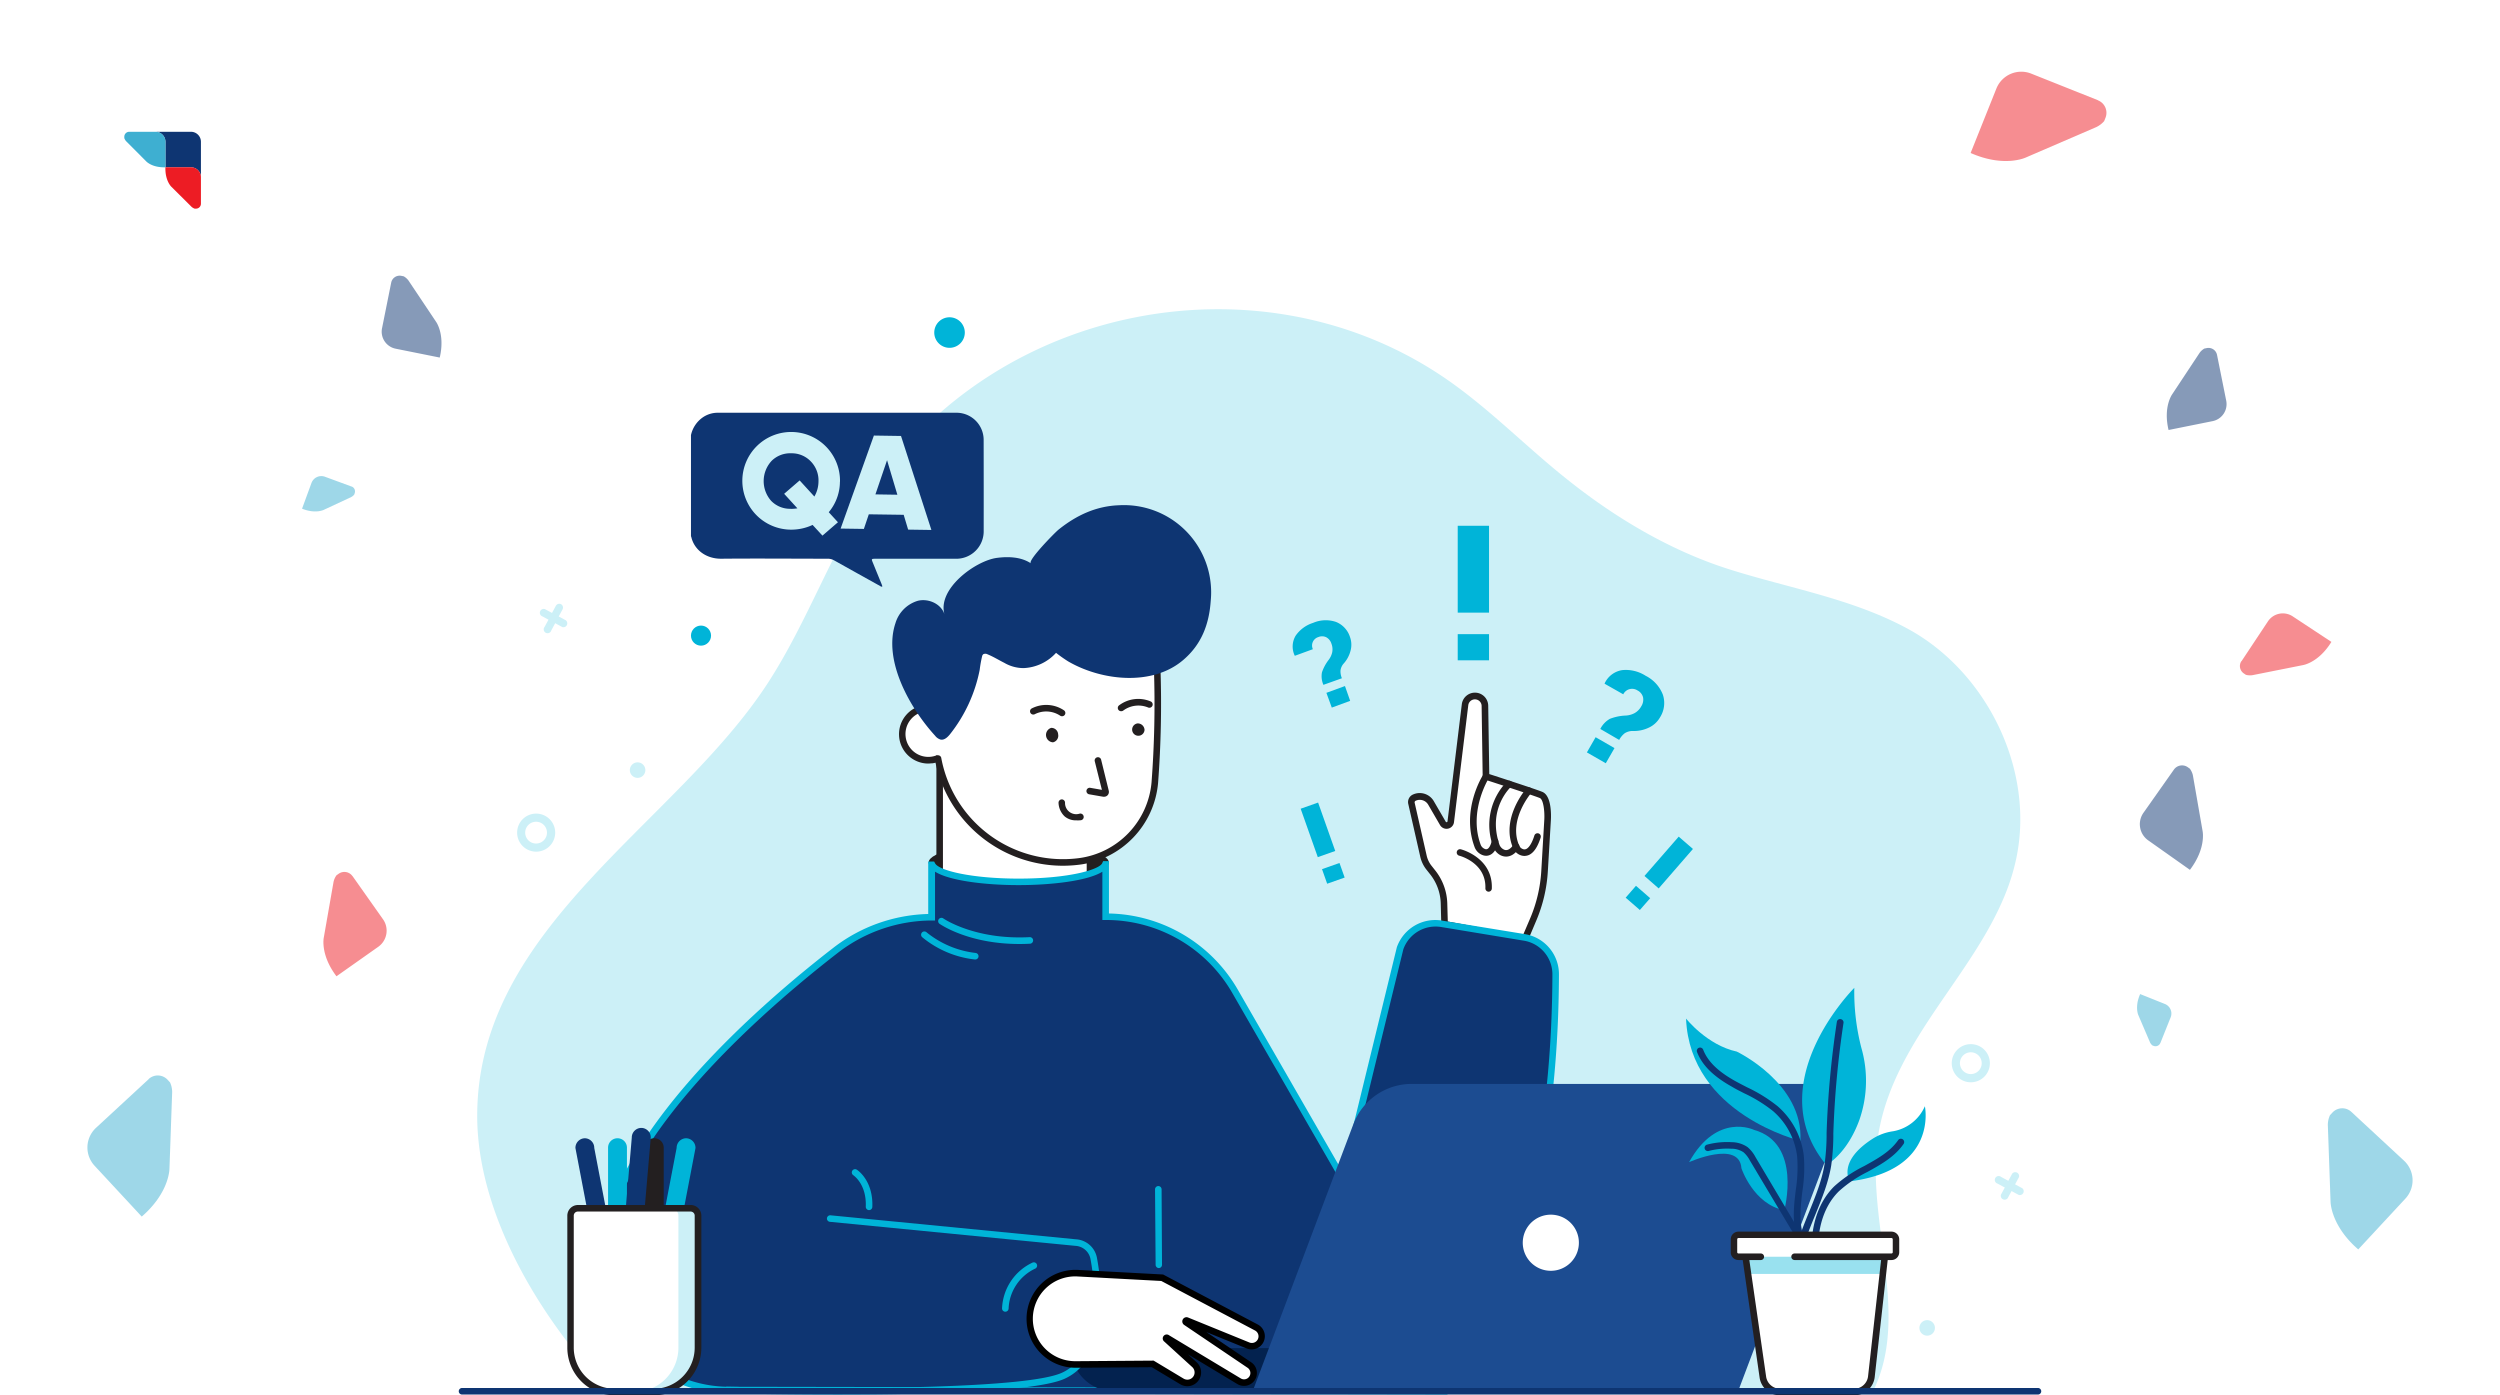 <svg xmlns="http://www.w3.org/2000/svg" xmlns:xlink="http://www.w3.org/1999/xlink" id="Layer_1" data-name="Layer 1" viewBox="0 0 645 360"><defs><style>.cls-1{opacity:0.5;}.cls-2{fill:#ed1c24;}.cls-2,.cls-3,.cls-4{fill-rule:evenodd;}.cls-11,.cls-3{fill:#0e3572;}.cls-4{fill:#3eafd1;}.cls-5{opacity:0.65;}.cls-6{fill:#fff;}.cls-7{fill:#00b4d8;}.cls-8{fill:#99e1ef;}.cls-9{fill:#ccf0f7;}.cls-10{fill:#231f20;}.cls-12{fill:#03224f;}.cls-13{fill:#1c4c91;}</style></defs><g class="cls-1"><path class="cls-2" d="M90.93,226l7.89,11.18a5.09,5.09,0,0,1-1.21,7.08l-10.8,7.62c-4.25-5.6-3.27-10-3.27-10l2.52-14.39a4.59,4.59,0,0,1,.76-1.67l.57-.4a2.55,2.55,0,0,1,3.54.61Z"></path><path class="cls-3" d="M100.93,72.91l-2.37,11.8a4.48,4.48,0,0,0,3.5,5.25l11.39,2.29c1.42-6-.94-9.22-.94-9.22l-7.14-10.68a4,4,0,0,0-1.21-1.06l-.6-.12a2.23,2.23,0,0,0-2.63,1.74Z"></path><path class="cls-4" d="M90.71,125.53,83.84,123a2.71,2.71,0,0,0-3.48,1.61l-2.43,6.63c3.48,1.41,5.63.29,5.63.29l7.07-3.3a2.49,2.49,0,0,0,.76-.63l.12-.35a1.36,1.36,0,0,0-.8-1.74Z"></path><path class="cls-4" d="M38.36,278.42,24.75,291a6.92,6.92,0,0,0-.37,9.74l12.19,13.14c7.21-6.24,7.15-12.39,7.15-12.39l.7-19.8a6.18,6.18,0,0,0-.55-2.43l-.64-.69a3.45,3.45,0,0,0-4.87-.18Z"></path><path class="cls-3" d="M560.88,198.54,553,209.72a5.1,5.1,0,0,0,1.22,7.08L565,224.42c4.25-5.6,3.27-10,3.27-10L565.76,200a4.7,4.7,0,0,0-.77-1.67l-.56-.4a2.57,2.57,0,0,0-3.55.61Z"></path><path class="cls-3" d="M572,91.6l2.37,11.8a4.48,4.48,0,0,1-3.5,5.25l-11.38,2.29c-1.43-6,.94-9.22.94-9.22L567.52,91a4,4,0,0,1,1.2-1.07l.6-.12A2.24,2.24,0,0,1,572,91.6Z"></path><path class="cls-2" d="M541.3,25.87,524.07,19a6.92,6.92,0,0,0-9,3.84l-6.65,16.63c8.72,3.85,14.26,1.16,14.26,1.16l18.19-7.85a6.28,6.28,0,0,0,2-1.53l.35-.87a3.46,3.46,0,0,0-1.92-4.48Z"></path><path class="cls-4" d="M557.38,269.09l2.65-6.62a2.65,2.65,0,0,0-1.48-3.44l-6.39-2.56c-1.48,3.35-.45,5.48-.45,5.48l3,7a2.38,2.38,0,0,0,.59.76l.34.13a1.33,1.33,0,0,0,1.72-.74Z"></path><path class="cls-4" d="M606.64,286.85l13.61,12.62a6.92,6.92,0,0,1,.37,9.74l-12.19,13.14c-7.21-6.24-7.15-12.39-7.15-12.39l-.7-19.81a6.14,6.14,0,0,1,.55-2.42l.64-.69a3.46,3.46,0,0,1,4.87-.19Z"></path><path class="cls-2" d="M578.29,170.62l6.84-10.31a4.61,4.61,0,0,1,6.37-1.3l10,6.6c-3.33,5.42-7.39,6-7.39,6l-13,2.59a4.33,4.33,0,0,1-1.66-.09l-.52-.35a2.3,2.3,0,0,1-.65-3.19Z"></path></g><g class="cls-5"><image width="417" height="417" transform="translate(-7.2 -7.17) scale(0.24)"></image></g><circle class="cls-6" cx="42.93" cy="42.93" r="17.93"></circle><path class="cls-3" d="M40.1,34h9.17a2.58,2.58,0,0,1,2.57,2.58v9.16a2.58,2.58,0,0,0-2.57-2.57H42.68V36.61A2.59,2.59,0,0,0,40.1,34Z"></path><path class="cls-2" d="M51.84,52.56V45.7a2.55,2.55,0,0,0-2.54-2.54H42.68c-.12,3.52,1.56,5.05,1.56,5.05l5.19,5.16a2.36,2.36,0,0,0,.79.46h.35a1.27,1.27,0,0,0,1.27-1.27Z"></path><path class="cls-4" d="M33.29,34h6.85a2.56,2.56,0,0,1,2.55,2.55v6.61c-3.52.12-5-1.56-5-1.56l-5.16-5.18a2.34,2.34,0,0,1-.46-.8v-.34A1.28,1.28,0,0,1,33.29,34Z"></path><path class="cls-7" d="M226.94,126.15a1.75,1.75,0,1,1-1.75-1.75A1.76,1.76,0,0,1,226.94,126.15Z"></path><path class="cls-7" d="M248.92,85.8A3.94,3.94,0,1,1,245,81.86,3.94,3.94,0,0,1,248.92,85.8Z"></path><path class="cls-8" d="M395.57,207.35a2.58,2.58,0,1,1-2.57-2.57A2.57,2.57,0,0,1,395.57,207.35Z"></path><path class="cls-7" d="M226.94,126.15a1.75,1.75,0,1,1-1.75-1.75A1.76,1.76,0,0,1,226.94,126.15Z"></path><circle class="cls-7" cx="180.86" cy="163.99" r="2.59"></circle><path class="cls-8" d="M395.57,207.35a2.58,2.58,0,1,1-2.57-2.57A2.57,2.57,0,0,1,395.57,207.35Z"></path><path class="cls-9" d="M517.31,230.82a54.18,54.18,0,0,0,2.85-9.17c4.93-22.93-7.51-48.3-27.91-59.4-14.41-7.84-30.75-10.49-46.23-15.41-15.06-4.79-29.14-13.16-41.49-23-10.45-8.27-19.79-17.91-30.7-25.57C326.1,64.83,257.3,78.25,225.08,126.41c-10.53,15.75-16.72,34.05-27.05,49.92-23.7,36.4-74.54,62.63-74.91,111.09-.2,25.65,16.35,53.13,34.24,71.53H483.24c10.14-20.49-2.73-45.31,1.64-67.75C489.38,268.11,508.87,251.68,517.31,230.82Z"></path><path class="cls-7" d="M341.44,176.69a5.57,5.57,0,0,1-.38-3.21,11.17,11.17,0,0,1,1.7-3.19,5,5,0,0,0,.95-2,4,4,0,0,0-.2-2.22,2.84,2.84,0,0,0-1.32-1.65,2.47,2.47,0,0,0-2.07-.05,2.27,2.27,0,0,0-1.4,3.12l-4.64,1.7-.06-.07a5.46,5.46,0,0,1,.25-5.1,8.61,8.61,0,0,1,4.51-3.32,8.23,8.23,0,0,1,5.91-.24,6.2,6.2,0,0,1,3.6,3.87,5.84,5.84,0,0,1,.13,3.63,7.87,7.87,0,0,1-1.82,3.31,3.36,3.36,0,0,0-.75,1.72,4.65,4.65,0,0,0,.36,2Zm6.9,4.13-4.74,1.74-1.39-3.81L347,177Z"></path><path class="cls-7" d="M412.88,188.07a6.2,6.2,0,0,1,2.47-2.61,12.58,12.58,0,0,1,3.94-.84,5.47,5.47,0,0,0,2.4-.62,4.42,4.42,0,0,0,1.75-1.76,3.2,3.2,0,0,0,.47-2.32,2.75,2.75,0,0,0-1.44-1.79,2.54,2.54,0,0,0-3.67,1L414,176.41l0-.1a6,6,0,0,1,4.54-3.42,9.46,9.46,0,0,1,6.05,1.47,9.15,9.15,0,0,1,4.43,4.87,6.85,6.85,0,0,1-.73,5.84,6.44,6.44,0,0,1-3,2.71,8.84,8.84,0,0,1-4.12.81,3.9,3.9,0,0,0-2,.59,5.37,5.37,0,0,0-1.42,1.72Zm1.41,8.85-4.87-2.8,2.25-3.92,4.87,2.81Z"></path><path class="cls-6" d="M393.4,242.33l2.17-5.08a37.36,37.36,0,0,0,2.92-12.45l.79-13.28s.32-5.6-1.7-6.42-14.2-4.76-14.2-4.76l-.28-18.26a2.56,2.56,0,0,0-2.34-2.52h0A2.57,2.57,0,0,0,378,181.8L374.29,212a1.09,1.09,0,0,1-2,.41l-3.07-5.29a3.37,3.37,0,0,0-4.25-1.39l0,0a1.3,1.3,0,0,0-.75,1.47l3.1,13.64a7.6,7.6,0,0,0,1.5,3.07l.79,1a13.36,13.36,0,0,1,3,8.12l.14,5.4Z"></path><path class="cls-10" d="M393.92,243.29l-22.05-4.13-.16-6.09a12.66,12.66,0,0,0-2.82-7.61l-.79-1a8.29,8.29,0,0,1-1.67-3.42l-3.1-13.64a2.13,2.13,0,0,1,1.23-2.42,4.2,4.2,0,0,1,5.36,1.72L373,212a.25.25,0,0,0,.27.12.24.24,0,0,0,.19-.22l3.69-30.22a3.42,3.42,0,0,1,6.81.36l.27,17.67c2.46.8,11.89,3.86,13.68,4.59,2.46,1,2.28,6.21,2.22,7.24l-.79,13.29a38.29,38.29,0,0,1-3,12.73Zm-20.39-5.54,19.36,3.62,1.9-4.45a36.79,36.79,0,0,0,2.86-12.17l.78-13.28c.12-2.1-.22-5.2-1.16-5.58-2-.8-14-4.7-14.15-4.74l-.58-.19-.28-18.87a1.73,1.73,0,0,0-3.44-.18l-3.69,30.22a1.94,1.94,0,0,1-3.6.74l-3.07-5.29a2.51,2.51,0,0,0-3.18-1,.45.45,0,0,0-.3.52l3.1,13.64a6.53,6.53,0,0,0,1.33,2.72l.79,1a14.33,14.33,0,0,1,3.2,8.63Z"></path><path class="cls-10" d="M393.3,220.83a2.86,2.86,0,0,1-1.06-.21,3.38,3.38,0,0,1-1.86-1.82c-3.26-7.58,3.15-15.05,3.42-15.37a.84.84,0,0,1,1.19-.08.85.85,0,0,1,.09,1.2c-.06.07-6,7-3.14,13.58a1.63,1.63,0,0,0,.91.91,1.09,1.09,0,0,0,.92,0c.44-.21,1.3-.94,2.1-3.47a.85.85,0,0,1,1.62.52c-.78,2.42-1.75,3.89-3,4.48A3.05,3.05,0,0,1,393.3,220.83Z"></path><path class="cls-10" d="M388.57,221a3.25,3.25,0,0,1-1.59-.43,3.94,3.94,0,0,1-1.75-2.18,16,16,0,0,1,3.57-16.75.85.85,0,0,1,1.2.07.84.84,0,0,1-.07,1.19h0c-.25.23-6.2,5.73-3.1,14.95a2.25,2.25,0,0,0,1,1.24c.36.21,1.31.75,2.66-1.15a.85.85,0,1,1,1.38,1C390.68,220.58,389.51,221,388.57,221Z"></path><path class="cls-10" d="M383.47,220.79a2.75,2.75,0,0,1-1-.19,3.5,3.5,0,0,1-2.05-2.12c-3.48-9.49,2-18.23,2.24-18.59a.83.83,0,0,1,1.16-.26.84.84,0,0,1,.26,1.17c0,.08-5.26,8.41-2.08,17.1a1.88,1.88,0,0,0,1.07,1.12.77.77,0,0,0,.7,0c.26-.13.74-.58,1.12-2.08a.85.85,0,1,1,1.64.42c-.42,1.66-1.07,2.69-2,3.16A2.38,2.38,0,0,1,383.47,220.79Z"></path><path class="cls-10" d="M286.07,222.52c0,2.76-10.4,5-23.24,5s-23.23-2.23-23.23-5,10.4-5,23.23-5S286.07,219.77,286.07,222.52Z"></path><path class="cls-6" d="M246.21,188.55a6.74,6.74,0,1,1-7.51-5.86A6.74,6.74,0,0,1,246.21,188.55Z"></path><path class="cls-10" d="M239.51,197a7.58,7.58,0,1,1,7.54-8.5h0a7.6,7.6,0,0,1-6.6,8.45C240.14,196.93,239.82,197,239.51,197Zm0-13.46a5.79,5.79,0,0,0-.72,0,5.89,5.89,0,1,0,6.56,5.12h0A5.9,5.9,0,0,0,239.53,183.49Z"></path><path class="cls-6" d="M242.48,196.8v38.08a6.16,6.16,0,0,0,2.58,5.11l26.83,18.09L279.53,242a18,18,0,0,0,1.73-7.74V219.15Z"></path><path class="cls-10" d="M272.23,259.33l-27.64-18.64a7,7,0,0,1-3-5.81V196.8a.85.85,0,1,1,1.69,0v38.08a5.3,5.3,0,0,0,2.22,4.4l26,17.55,7.22-15.18a17.24,17.24,0,0,0,1.65-7.38V219.15a.85.85,0,1,1,1.69,0v15.12a19.07,19.07,0,0,1-1.81,8.11Z"></path><path class="cls-6" d="M278.37,222.25h0a32.88,32.88,0,0,1-36.15-25.6l-7.46-34.07s56-22.08,61.1-7.54c4,11.59,3.35,32,2.09,46.85A22.4,22.4,0,0,1,278.37,222.25Z"></path><path class="cls-10" d="M274.22,223.36a33.65,33.65,0,0,1-33.05-27.56.85.85,0,0,1,1.66-.33,31.94,31.94,0,0,0,35.44,25.94,21.65,21.65,0,0,0,18.83-19.59,268.6,268.6,0,0,0,.61-29.38.84.84,0,0,1,.81-.88.85.85,0,0,1,.88.81,272.48,272.48,0,0,1-.61,29.59,23.35,23.35,0,0,1-20.31,21.13A34.32,34.32,0,0,1,274.22,223.36Z"></path><path class="cls-11" d="M259.09,171c-1.41-.7-2.77-1.56-4.27-2.17a1.22,1.22,0,0,0-1.1-.06.88.88,0,0,0-.32.48,32.5,32.5,0,0,0-.64,3.57,38.76,38.76,0,0,1-7.68,16.64c-.61.74-1.43,1.53-2.38,1.36a2.79,2.79,0,0,1-1.44-1c-6.35-6.94-13.51-19.3-10.23-29.05a8.59,8.59,0,0,1,5.79-5.77c2.77-.67,6.06.83,6.88,3.56-2-6.6,8-13.92,13.54-14.63,3-.38,6.21-.25,8.72,1.41-.9-.7,6.19-7.93,7.15-8.7,4.54-3.64,9.61-6.06,15.53-6.28A22.5,22.5,0,0,1,312.37,155c-.42,6.12-2.41,11.29-7.11,15.29-8,6.83-21.09,5.33-29.64.37a34.37,34.37,0,0,1-3.16-2.23,11.94,11.94,0,0,1-8.41,3.94A9.88,9.88,0,0,1,259.09,171Z"></path><path class="cls-10" d="M284.86,205.56a.82.82,0,0,1-.22,0l-3.57-.62a.85.85,0,1,1,.29-1.67l2.93.51-1.86-7.45a.85.85,0,0,1,1.64-.41l2,8.12a1.29,1.29,0,0,1-.34,1.17A1.26,1.26,0,0,1,284.86,205.56Zm-.42-1.19Z"></path><path class="cls-10" d="M277.7,211.65a4.47,4.47,0,0,1-3-1,5.06,5.06,0,0,1-1.6-3.55.86.86,0,0,1,.84-.86h0a.85.85,0,0,1,.84.84,2.88,2.88,0,0,0,3.8,2.83.86.86,0,0,1,1,.71.85.85,0,0,1-.71,1A7.57,7.57,0,0,1,277.7,211.65Z"></path><path class="cls-10" d="M289.24,183.49a.84.84,0,0,1-.54-1.49,8.2,8.2,0,0,1,8.24-1,.85.85,0,0,1-.66,1.56,6.56,6.56,0,0,0-6.5.78A.85.85,0,0,1,289.24,183.49Z"></path><path class="cls-10" d="M274,184.79a.83.83,0,0,1-.47-.14,6.53,6.53,0,0,0-6.53-.4.84.84,0,1,1-.82-1.47,8.2,8.2,0,0,1,8.29.46.84.84,0,0,1-.47,1.55Z"></path><path class="cls-10" d="M295.29,188.31a1.6,1.6,0,1,1-1.79-1.67A1.75,1.75,0,0,1,295.29,188.31Z"></path><path class="cls-10" d="M273,189.46a1.75,1.75,0,0,1-1.33,2.06,1.91,1.91,0,0,1-.46-3.73A1.75,1.75,0,0,1,273,189.46Z"></path><path class="cls-11" d="M361.25,244.68,346.69,304.4l-27.92-48.51a38.34,38.34,0,0,0-33.43-19.38V223h-.11c-1.09,2.53-10.68,4.5-22.36,4.5-11.49,0-21-1.92-22.29-4.39h-.18v13.52a40.58,40.58,0,0,0-24.7,8.48c-23.35,18.06-72.87,61.51-57.36,94.84a32.89,32.89,0,0,0,29.19,18.67L373,359s28.09-29.16,28.34-107.52a9.68,9.68,0,0,0-8.1-9.57L372,238.33A9.68,9.68,0,0,0,361.25,244.68Z"></path><path class="cls-7" d="M373.39,359.79H373l-185.5-.32a33.89,33.89,0,0,1-30-19.16c-15.84-34.05,35-78.38,57.61-95.86a41.66,41.66,0,0,1,24.37-8.64V222.28h1.53l.24.45c1,1.9,9.55,3.95,21.55,3.95,13,0,20.86-2.32,21.58-4l.22-.51h1.51v13.51a39.27,39.27,0,0,1,33.33,19.8l26.85,46.68,14.09-57.75a10.51,10.51,0,0,1,11.66-6.9L393.4,241a10.48,10.48,0,0,1,8.81,10.41c-.24,77.8-28.29,107.81-28.57,108.1ZM241.24,224.89v12.6h-.84a39.84,39.84,0,0,0-24.18,8.3c-22.28,17.23-72.44,60.86-57.11,93.81a32.18,32.18,0,0,0,28.44,18.18l185.1.32c2.71-3.07,27.64-33.45,27.87-106.67a8.79,8.79,0,0,0-7.39-8.74l-21.3-3.52a8.83,8.83,0,0,0-9.77,5.75L347,306.66l-29-50.35a37.56,37.56,0,0,0-32.59-18.95h-1V224.9c-3.76,2.37-13.19,3.46-21.62,3.46S245,227.27,241.24,224.89Z"></path><path class="cls-7" d="M263,243.55c-13.07,0-20.28-5-20.6-5.21a.85.85,0,0,1-.2-1.18.84.84,0,0,1,1.17-.21c.08.06,8.08,5.56,22.2,4.84a.85.85,0,1,1,.09,1.69C264.78,243.53,263.9,243.55,263,243.55Z"></path><path class="cls-7" d="M251.62,247.55h-.08a25.78,25.78,0,0,1-13.62-5.76.86.86,0,0,1-.06-1.2.84.84,0,0,1,1.19-.06,24.51,24.51,0,0,0,12.65,5.33.86.86,0,0,1,.76.92A.85.85,0,0,1,251.62,247.55Z"></path><path class="cls-7" d="M224.19,312.21h0a.86.86,0,0,1-.82-.88c.23-5.8-3.08-8-3.22-8.13a.85.85,0,0,1-.25-1.17.84.84,0,0,1,1.16-.25c.18.11,4.27,2.8,4,9.62A.85.85,0,0,1,224.19,312.21Z"></path><path class="cls-12" d="M361.05,359H287.51a11.21,11.21,0,0,1-11.2-11.2h84.74Z"></path><path class="cls-13" d="M448.41,359H323.16l26-68.94a16.09,16.09,0,0,1,15.05-10.41H465.76a8.73,8.73,0,0,1,8.16,11.81Z"></path><path class="cls-6" d="M407.22,322a7.24,7.24,0,1,1-5.72-8.48A7.23,7.23,0,0,1,407.22,322Z"></path><path class="cls-7" d="M215.94,359.8c-11.87,0-22.47-.19-28.43-.33a.85.85,0,0,1,0-1.69h0c36.22.81,78,.29,86.49-3.62,11.27-5.16,8.1-25.33,7.35-29.32a4.18,4.18,0,0,0-3.89-3.41l-63.35-6.2a.84.84,0,1,1,.17-1.68l63.31,6.19a5.85,5.85,0,0,1,5.42,4.78c1.11,5.91,3.8,25.63-8.3,31.18C267.42,359.06,239.25,359.8,215.94,359.8Z"></path><path class="cls-6" d="M277.94,328.47l21.92,1.19,24.32,12.84a2.56,2.56,0,0,1,1.1,3.39h0a2.55,2.55,0,0,1-3.26,1.25l-15.84-6.45a.24.24,0,0,0-.22.42l16.4,11.08a2.47,2.47,0,0,1,.64,3.47h0a2.48,2.48,0,0,1-3.31.7l-18.5-11.13a.18.18,0,0,0-.21.28l7.19,6.58a2.7,2.7,0,0,1-1.24,4.64h0a2.69,2.69,0,0,1-2-.32l-7.55-4.52-19.89.14a11.79,11.79,0,0,1-11.86-11.78h0A11.79,11.79,0,0,1,277.94,328.47Z"></path><path d="M306.34,357.64a3.6,3.6,0,0,1-1.83-.5l-7.34-4.4-19.66.14h-.07a12.63,12.63,0,1,1,.54-25.25h0l22.11,1.19.16.09,24.31,12.84a3.41,3.41,0,0,1-2.87,6.17l-10.45-4.25,11.58,7.81a3.33,3.33,0,0,1,.86,4.67,3.34,3.34,0,0,1-4.44.94l-12.76-7.69,2.25,2.06a3.56,3.56,0,0,1-1.63,6.1A3.42,3.42,0,0,1,306.34,357.64Zm-8.7-6.6,7.74,4.65a1.92,1.92,0,0,0,1.37.22,1.87,1.87,0,0,0,.85-3.2l-7.2-6.57a1,1,0,0,1,1.22-1.64l18.51,11.14a1.63,1.63,0,0,0,2.17-.46,1.63,1.63,0,0,0-.42-2.29l-16.4-11.08a1.09,1.09,0,0,1,1-1.91l15.84,6.45a1.71,1.71,0,0,0,1.44-3.1l-24.15-12.76-21.73-1.17a10.94,10.94,0,1,0-.46,21.87h.06Z"></path><path class="cls-7" d="M259.34,338.42h0a.84.84,0,0,1-.81-.88,13.64,13.64,0,0,1,7.84-11.78.85.85,0,0,1,.72,1.54,11.91,11.91,0,0,0-6.87,10.31A.85.85,0,0,1,259.34,338.42Z"></path><path class="cls-10" d="M384.05,230.06h0a.86.86,0,0,1-.82-.88c.23-6.63-6.68-8.4-6.75-8.41a.85.85,0,0,1,.41-1.65c.08,0,8.3,2.13,8,10.12A.85.85,0,0,1,384.05,230.06Z"></path><path class="cls-11" d="M150.89,293.67h0a2.48,2.48,0,0,0-2.43,2.52L153.2,321h4.87l-4.75-24.83A2.48,2.48,0,0,0,150.89,293.67Z"></path><path class="cls-7" d="M177,293.67h0a2.48,2.48,0,0,1,2.44,2.52L174.69,321h-4.87l4.75-24.83A2.48,2.48,0,0,1,177,293.67Z"></path><path class="cls-7" d="M159.31,293.67h0a2.43,2.43,0,0,0-2.43,2.43V321h4.87V296.1A2.43,2.43,0,0,0,159.31,293.67Z"></path><path class="cls-10" d="M168.81,293.67h0a2.43,2.43,0,0,0-2.43,2.43V321h4.86V296.1A2.43,2.43,0,0,0,168.81,293.67Z"></path><path class="cls-11" d="M165.47,291h0A2.47,2.47,0,0,0,163,293.5L160.66,321h4.87l2.37-27.52A2.47,2.47,0,0,0,165.47,291Z"></path><path class="cls-6" d="M149.09,311.73H178.2a1.9,1.9,0,0,1,1.9,1.9V347.7a11.45,11.45,0,0,1-11.45,11.45h-10a11.45,11.45,0,0,1-11.45-11.45V313.64A1.9,1.9,0,0,1,149.09,311.73Z"></path><path class="cls-9" d="M178.2,311.73h-5.07a1.91,1.91,0,0,1,1.9,1.91V347.7a11.45,11.45,0,0,1-11.45,11.45h5.08a11.45,11.45,0,0,0,11.45-11.45V313.64A1.92,1.92,0,0,0,178.2,311.73Z"></path><path class="cls-10" d="M168.66,360h-10a12.31,12.31,0,0,1-12.29-12.3V313.64a2.75,2.75,0,0,1,2.75-2.75H178.2a2.75,2.75,0,0,1,2.75,2.75V347.7A12.31,12.31,0,0,1,168.66,360Zm-19.57-47.42a1.05,1.05,0,0,0-1.06,1.06V347.7a10.62,10.62,0,0,0,10.6,10.61h10a10.62,10.62,0,0,0,10.6-10.61V313.64a1.05,1.05,0,0,0-1.06-1.06Z"></path><path class="cls-7" d="M464.5,294.33S436,287.52,435,262.79c0,0,5.4,6.85,13.09,8.52C448.09,271.31,465.34,279.53,464.5,294.33Z"></path><path class="cls-7" d="M496.62,285.41s3.55,16.52-19.37,19.37c0,0-3.43-5.11,6.13-11.13a13.27,13.27,0,0,1,5-1.78A11,11,0,0,0,496.62,285.41Z"></path><path class="cls-7" d="M478.41,254.87s-24.65,24.6-7.23,45.7c0,0,5.31-2.69,8.56-11.69a30.66,30.66,0,0,0,.5-18.5A57.56,57.56,0,0,1,478.41,254.87Z"></path><path class="cls-7" d="M452.56,291.52s-9.55-4.68-16.78,8.32c0,0,13-5.83,13.51,1.58,0,0,3.09,9.3,11.06,10.82C460.35,312.24,465,295,452.56,291.52Z"></path><path class="cls-11" d="M463.25,331.1a.85.85,0,0,1-.85-.8c-.32-6.18,2.05-12,4.33-17.57,1.63-4,3.32-8.13,4-12.35a55.5,55.5,0,0,0,.53-7.16l0-.85a242.88,242.88,0,0,1,2.65-28.73.83.83,0,0,1,1-.7.85.85,0,0,1,.71,1A243.55,243.55,0,0,0,473,292.43l0,.84a57.77,57.77,0,0,1-.54,7.38c-.71,4.41-2.44,8.63-4.1,12.72-2.32,5.68-4.51,11-4.21,16.84a.84.84,0,0,1-.8.89Z"></path><path class="cls-11" d="M468.56,327.31a.84.84,0,0,1-.83-.72c-1.2-8.39.81-15.86,5.5-20.51a34,34,0,0,1,7.74-5.24c3.43-1.9,6.67-3.68,8.76-6.69a.84.84,0,0,1,1.39,1c-2.32,3.34-5.88,5.31-9.33,7.21a32.43,32.43,0,0,0-7.37,5c-4.31,4.26-6.14,11.21-5,19.06a.85.85,0,0,1-.72,1Z"></path><path class="cls-11" d="M465.18,321.87a.87.87,0,0,1-.76-.47c-1.91-3.82-1.75-8.29-1.41-11.76.09-.85.19-1.7.29-2.55a37.71,37.71,0,0,0,.36-8.74,18.4,18.4,0,0,0-6.17-11.65,37.33,37.33,0,0,0-7.57-4.67c-1-.53-2-1-3-1.61-4.88-2.71-7.78-5.59-9.11-9.06a.85.85,0,0,1,1.58-.61c1.18,3.08,3.84,5.69,8.35,8.19,1,.55,2,1.06,3,1.58a39.34,39.34,0,0,1,7.9,4.9,20.07,20.07,0,0,1,6.74,12.73,38.73,38.73,0,0,1-.36,9.14c-.1.84-.2,1.68-.28,2.52-.33,3.24-.48,7.4,1.23,10.83a.85.85,0,0,1-.37,1.14A.92.92,0,0,1,465.18,321.87Z"></path><path class="cls-11" d="M468,329.52a.84.84,0,0,1-.84-.74c-.47-3.89-2.64-7.53-4.56-10.74l-11.14-18.65a7.17,7.17,0,0,0-1.63-2.1,5.56,5.56,0,0,0-3.18-.92,18.66,18.66,0,0,0-5.81.58.84.84,0,1,1-.43-1.63,20.22,20.22,0,0,1,6.34-.64,7.42,7.42,0,0,1,4.1,1.26,8.56,8.56,0,0,1,2.06,2.58L464,317.18c2,3.35,4.27,7.15,4.79,11.39a.86.86,0,0,1-.74.95Z"></path><path class="cls-6" d="M478.35,359.15H459.26a4.48,4.48,0,0,1-4.44-3.84l-5.06-35.15h37l-3.92,35A4.47,4.47,0,0,1,478.35,359.15Z"></path><polygon class="cls-8" points="485.77 328.68 486.52 321.95 450.02 321.95 450.99 328.68 485.77 328.68"></polygon><path class="cls-10" d="M478.35,360H459.26a5.36,5.36,0,0,1-5.28-4.57l-5.19-36.12h38.88l-4,36A5.33,5.33,0,0,1,478.35,360Zm-27.61-39,4.92,34.18a3.66,3.66,0,0,0,3.6,3.12h19.09a3.63,3.63,0,0,0,3.61-3.23L485.78,321Z"></path><rect class="cls-6" x="447.35" y="318.56" width="41.78" height="5.68" rx="2.23"></rect><path class="cls-10" d="M488,325.09h-25a.85.85,0,0,1-.84-.85.84.84,0,0,1,.84-.84h25a.33.33,0,0,0,.33-.33v-3.33a.33.33,0,0,0-.33-.33H448.53a.33.33,0,0,0-.33.33v3.33a.33.33,0,0,0,.33.33h5.75a.84.84,0,0,1,.85.84.85.85,0,0,1-.85.85h-5.75a2,2,0,0,1-2-2v-3.33a2,2,0,0,1,2-2H488a2,2,0,0,1,2,2v3.33A2,2,0,0,1,488,325.09Z"></path><path class="cls-7" d="M384.17,158.06h-8.08V135.65h8.08Zm0,12.3h-8.08v-6.75h8.08Z"></path><path class="cls-7" d="M344.49,219.55l-4.5,1.59-4.42-12.49,4.5-1.59Zm2.43,6.86L342.41,228l-1.33-3.76,4.51-1.59Z"></path><path class="cls-7" d="M427.94,229.21,424.27,226l8.84-10.15,3.67,3.18Zm-4.86,5.57-3.66-3.18,2.66-3.06,3.67,3.19Z"></path><path class="cls-7" d="M299,327.16a.85.85,0,0,1-.85-.84L298,306.85a.86.86,0,0,1,.84-.85h0a.86.86,0,0,1,.85.84l.11,19.47a.84.84,0,0,1-.84.85Z"></path><path class="cls-9" d="M138.24,209.91a4.91,4.91,0,1,0,5,4.83A4.91,4.91,0,0,0,138.24,209.91Zm.12,7.72a2.81,2.81,0,1,1,2.76-2.85A2.81,2.81,0,0,1,138.36,217.63Z"></path><path class="cls-9" d="M508.39,269.39a4.92,4.92,0,1,0,5,4.84A4.92,4.92,0,0,0,508.39,269.39Zm.13,7.72a2.81,2.81,0,1,1,2.76-2.85A2.81,2.81,0,0,1,508.52,277.11Z"></path><path class="cls-9" d="M166.5,198.69a2,2,0,1,1-2-2A2,2,0,0,1,166.5,198.69Z"></path><path class="cls-9" d="M499.21,342.6a2,2,0,1,1-2-2A2,2,0,0,1,499.21,342.6Z"></path><path class="cls-9" d="M146,160.05l-1.85-1,1-1.85a1,1,0,0,0-.41-1.32,1,1,0,0,0-1.32.41l-1,1.85-1.85-1a1,1,0,0,0-.91,1.74l1.85,1-1,1.85a1,1,0,1,0,1.73.91l1-1.85,1.85,1a1,1,0,0,0,.91-1.73Z"></path><path class="cls-9" d="M521.74,306.56l-1.85-1,1-1.85a1,1,0,0,0-1.74-.91l-1,1.85-1.85-1a1,1,0,1,0-.91,1.73l1.85,1-1,1.85a1,1,0,0,0,1.74.91l1-1.85,1.85,1a1,1,0,0,0,.91-1.74Z"></path><path class="cls-11" d="M525.8,359.79H119.2a.84.84,0,0,1-.84-.84.85.85,0,0,1,.84-.85H525.8a.85.85,0,0,1,.84.85A.84.84,0,0,1,525.8,359.79Z"></path><path class="cls-11" d="M253.78,113.33a7,7,0,0,0-6.84-6.84H185.09a6.77,6.77,0,0,0-3.92,1.3,7.52,7.52,0,0,0-2.9,4.47v26.1a.88.88,0,0,1,.09.2c.73,3.2,3.72,5.64,7.77,5.59,9.14-.09,18.28,0,27.42,0a3.32,3.32,0,0,1,1.68.44q5.91,3.31,11.84,6.6c.16.09.3.28.59.09-.1-.28-.2-.57-.32-.86q-1.12-2.73-2.23-5.46c-.29-.72-.24-.78.55-.8h.66c6.76,0,13.52,0,20.27,0a7.07,7.07,0,0,0,7.2-7.2Q253.81,125.12,253.78,113.33Z"></path><path class="cls-9" d="M216.7,124.29a12.35,12.35,0,0,1-2.88,7.86l2.37,2.59-4,3.45-2.54-2.76a13,13,0,0,1-5.67,1.22,12.6,12.6,0,1,1,12.74-12.36Zm-12.66,7a10.74,10.74,0,0,0,1.69-.14l-3.42-3.75,4-3.45,3.8,4.16a7.93,7.93,0,0,0,1.06-3.88,7,7,0,0,0-2-5.2,6.76,6.76,0,0,0-5-2.08,6.83,6.83,0,0,0-5.06,1.92,7.68,7.68,0,0,0-.16,10.34A6.79,6.79,0,0,0,204,131.27Z"></path><path class="cls-9" d="M240.3,136.73l-6-.09-1.15-3.82-9-.13-1.27,3.77-6-.09,8.58-24,7,.11Zm-11.44-18-3,8.82,5.66.09Z"></path></svg>